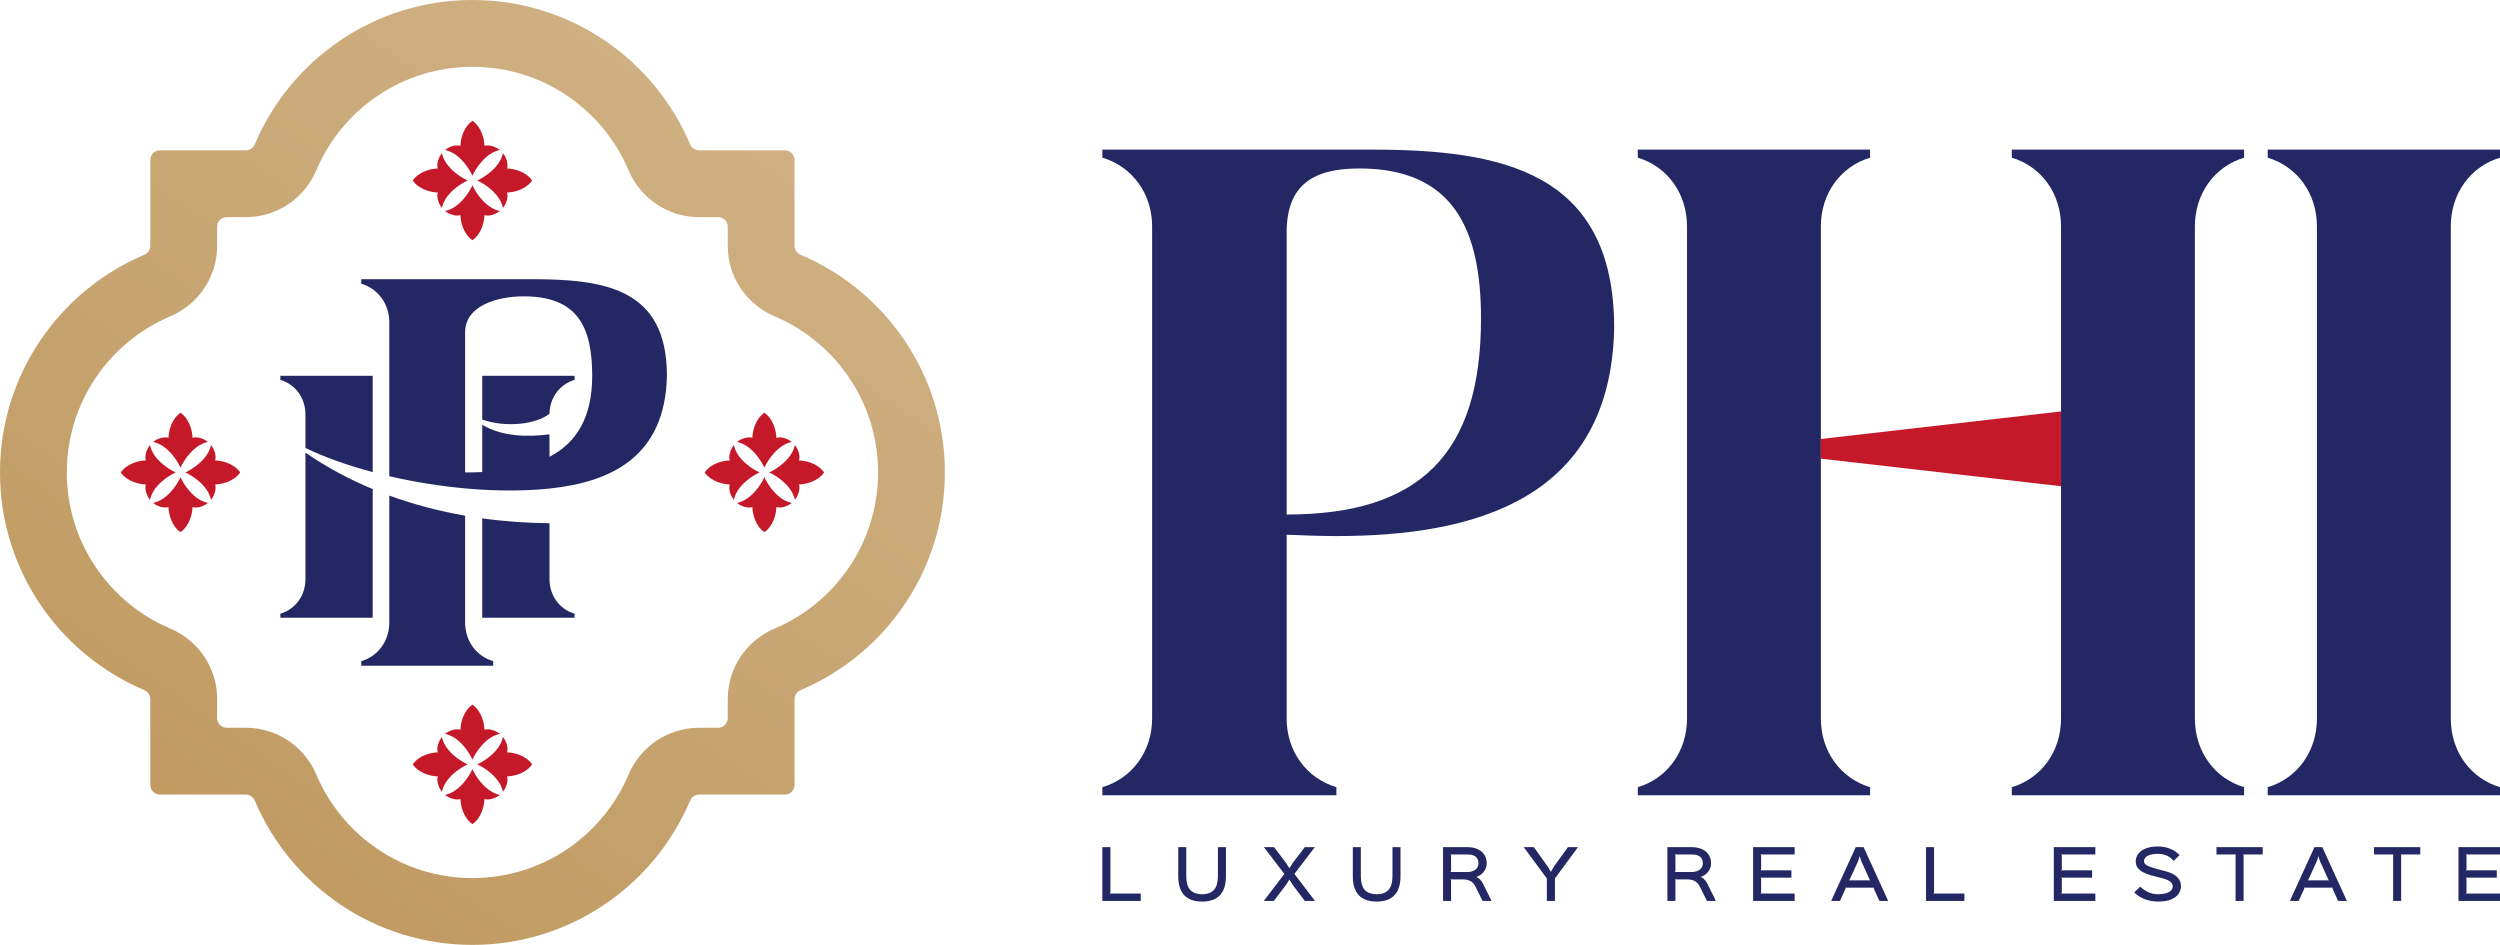 <svg xmlns="http://www.w3.org/2000/svg" width="254" height="96" viewBox="0 0 254 96" fill="none"><path d="M50.106 67.636H36.703V67.175C38.398 66.675 39.553 65.137 39.553 63.253V50.352C42.106 51.285 44.7 51.947 47.256 52.394V63.253C47.256 65.137 48.411 66.675 50.106 67.175V67.636Z" fill="#232864"></path><path d="M48.994 42.628C48.994 41.251 48.994 39.78 48.994 38.182H58.375V38.595C56.883 39.036 55.858 40.381 55.829 42.035C54.444 43.14 51.335 43.457 48.994 42.628Z" fill="#232864"></path><path fill-rule="evenodd" clip-rule="evenodd" d="M39.553 32.747V48.383C44.71 49.578 50.628 50.17 55.829 49.639V49.636C62.15 48.98 67.598 46.349 67.758 38.174C67.758 29.215 61.324 28.364 53.89 28.364H36.703V28.825C38.398 29.325 39.553 30.863 39.553 32.747ZM60.168 38.174C60.168 42.429 58.562 44.983 55.829 46.416L55.828 44.127C53.572 44.414 51.034 44.373 48.994 43.158C48.994 44.883 48.994 46.461 48.994 47.96C48.43 47.987 47.85 48 47.256 48V33.762C47.256 31.032 50.578 30.109 53.197 30.109C58.628 30.109 60.168 33.137 60.168 38.174Z" fill="#232864"></path><path d="M48.994 52.666C51.339 52.99 53.638 53.141 55.829 53.161L55.829 58.839C55.829 60.526 56.861 61.903 58.376 62.35V62.764H48.994C48.994 58.929 48.994 55.815 48.994 52.666Z" fill="#232864"></path><path d="M31.032 45.514C32.915 46.43 35.264 47.272 37.867 47.964C37.867 45.137 37.867 42.026 37.867 38.182H28.485V38.595C30 39.043 31.032 40.42 31.032 42.107L31.032 45.514Z" fill="#232864"></path><path d="M37.867 49.694C35.519 48.716 33.22 47.496 31.032 45.989L31.032 58.839C31.032 60.526 29.999 61.903 28.485 62.35V62.764H37.867C37.867 58.522 37.867 55.162 37.867 51.662L37.867 49.694Z" fill="#232864"></path><path fill-rule="evenodd" clip-rule="evenodd" d="M78.697 63.862C84.889 61.244 89.212 55.119 89.212 48C89.212 40.881 84.889 34.756 78.697 32.138C75.92 30.963 73.939 28.21 73.939 24.974V23.033C73.939 22.496 73.504 22.061 72.967 22.061H71.026C67.79 22.061 65.037 20.08 63.862 17.303C61.244 11.111 55.119 6.788 48 6.788C40.881 6.788 34.756 11.111 32.138 17.303C30.963 20.08 28.21 22.061 24.974 22.061H23.033C22.496 22.061 22.061 22.496 22.061 23.033V24.974C22.061 28.21 20.08 30.963 17.303 32.138C11.111 34.756 6.788 40.881 6.788 48C6.788 55.119 11.111 61.244 17.303 63.862C20.08 65.037 22.061 67.79 22.061 71.026V72.967C22.061 73.504 22.496 73.939 23.033 73.939H24.974C28.21 73.939 30.963 75.92 32.138 78.697C34.756 84.889 40.881 89.212 48 89.212C55.119 89.212 61.244 84.889 63.862 78.697C65.037 75.92 67.79 73.939 71.026 73.939H72.967C73.504 73.939 73.939 73.504 73.939 72.967V71.026C73.939 67.79 75.92 65.037 78.697 63.862ZM81.341 70.114C80.973 70.27 80.727 70.627 80.727 71.026V79.758C80.727 80.293 80.293 80.727 79.758 80.727H71.026C70.627 80.727 70.27 80.973 70.114 81.341C66.471 89.956 57.941 96 48 96C38.059 96 29.529 89.956 25.886 81.341C25.73 80.973 25.373 80.727 24.974 80.727H16.242C15.707 80.727 15.273 80.293 15.273 79.758V71.026C15.273 70.627 15.027 70.27 14.659 70.114C6.045 66.471 0 57.941 0 48C0 38.059 6.045 29.529 14.659 25.886C15.027 25.73 15.273 25.373 15.273 24.974V16.242C15.273 15.707 15.707 15.273 16.242 15.273H24.974C25.373 15.273 25.73 15.027 25.886 14.659C29.529 6.045 38.059 0 48 0C57.941 0 66.471 6.045 70.114 14.659C70.27 15.027 70.627 15.273 71.026 15.273H79.758C80.293 15.273 80.727 15.707 80.727 16.242V24.974C80.727 25.373 80.973 25.73 81.341 25.886C89.956 29.529 96 38.059 96 48C96 57.941 89.956 66.471 81.341 70.114Z" fill="url(#paint0_linear_96_439)"></path><path d="M18.339 47.515C18.673 46.761 19.698 45.184 21.129 44.901C20.867 44.689 20.185 44.308 19.555 44.477C19.555 43.912 19.312 42.612 18.339 41.934C17.366 42.612 17.123 43.912 17.123 44.477C16.493 44.308 15.811 44.689 15.549 44.901C16.98 45.184 18.005 46.761 18.339 47.515Z" fill="#C51828"></path><path d="M17.854 48C17.1 47.666 15.523 46.641 15.24 45.21C15.028 45.472 14.647 46.154 14.816 46.784C14.251 46.784 12.951 47.027 12.273 48C12.951 48.973 14.251 49.216 14.816 49.216C14.647 49.846 15.028 50.528 15.24 50.79C15.523 49.359 17.1 48.334 17.854 48Z" fill="#C51828"></path><path d="M18.339 48.485C18.673 49.239 19.698 50.816 21.129 51.099C20.867 51.311 20.185 51.692 19.555 51.523C19.555 52.088 19.312 53.388 18.339 54.066C17.366 53.388 17.123 52.088 17.123 51.523C16.493 51.692 15.811 51.311 15.549 51.099C16.98 50.816 18.005 49.239 18.339 48.485Z" fill="#C51828"></path><path d="M18.824 48C19.578 47.666 21.155 46.641 21.438 45.21C21.65 45.472 22.031 46.154 21.862 46.784C22.427 46.784 23.727 47.027 24.405 48C23.727 48.973 22.427 49.216 21.862 49.216C22.031 49.846 21.65 50.528 21.438 50.79C21.155 49.359 19.578 48.334 18.824 48Z" fill="#C51828"></path><path d="M77.661 47.515C77.995 46.761 79.02 45.184 80.451 44.901C80.189 44.689 79.507 44.308 78.877 44.477C78.877 43.912 78.634 42.612 77.661 41.934C76.688 42.612 76.445 43.912 76.445 44.477C75.815 44.308 75.133 44.689 74.871 44.901C76.302 45.184 77.327 46.761 77.661 47.515Z" fill="#C51828"></path><path d="M77.176 48C76.422 47.666 74.845 46.641 74.562 45.21C74.35 45.472 73.969 46.154 74.138 46.784C73.573 46.784 72.273 47.027 71.595 48C72.273 48.973 73.573 49.216 74.138 49.216C73.969 49.846 74.35 50.528 74.562 50.79C74.845 49.359 76.422 48.334 77.176 48Z" fill="#C51828"></path><path d="M77.661 48.485C77.995 49.239 79.02 50.816 80.451 51.099C80.189 51.311 79.507 51.692 78.877 51.523C78.877 52.088 78.634 53.388 77.661 54.066C76.688 53.388 76.445 52.088 76.445 51.523C75.815 51.692 75.133 51.311 74.871 51.099C76.302 50.816 77.327 49.239 77.661 48.485Z" fill="#C51828"></path><path d="M78.146 48C78.9 47.666 80.477 46.641 80.76 45.21C80.972 45.472 81.353 46.154 81.184 46.784C81.749 46.784 83.049 47.027 83.727 48C83.049 48.973 81.749 49.216 81.184 49.216C81.353 49.846 80.972 50.528 80.76 50.79C80.477 49.359 78.9 48.334 78.146 48Z" fill="#C51828"></path><path d="M47.515 77.661C46.761 77.327 45.184 76.302 44.901 74.871C44.689 75.133 44.308 75.815 44.477 76.445C43.912 76.445 42.612 76.688 41.934 77.661C42.612 78.634 43.912 78.877 44.477 78.877C44.308 79.507 44.689 80.189 44.901 80.451C45.184 79.02 46.761 77.995 47.515 77.661Z" fill="#C51828"></path><path d="M48 78.146C47.666 78.9 46.641 80.477 45.21 80.76C45.472 80.972 46.154 81.353 46.784 81.184C46.784 81.749 47.027 83.049 48 83.727C48.973 83.049 49.216 81.749 49.216 81.184C49.846 81.353 50.528 80.972 50.79 80.76C49.359 80.477 48.334 78.9 48 78.146Z" fill="#C51828"></path><path d="M48.485 77.661C49.239 77.327 50.816 76.302 51.099 74.871C51.311 75.133 51.692 75.815 51.523 76.445C52.088 76.445 53.388 76.688 54.066 77.661C53.388 78.634 52.088 78.877 51.523 78.877C51.692 79.507 51.311 80.189 51.099 80.451C50.816 79.02 49.239 77.995 48.485 77.661Z" fill="#C51828"></path><path d="M48 77.176C47.666 76.422 46.641 74.845 45.21 74.562C45.472 74.35 46.154 73.969 46.784 74.138C46.784 73.573 47.027 72.273 48 71.595C48.973 72.273 49.216 73.573 49.216 74.138C49.846 73.969 50.528 74.35 50.79 74.562C49.359 74.845 48.334 76.422 48 77.176Z" fill="#C51828"></path><path d="M47.515 18.339C46.761 18.005 45.184 16.98 44.901 15.549C44.689 15.811 44.308 16.493 44.477 17.123C43.912 17.123 42.612 17.366 41.934 18.339C42.612 19.312 43.912 19.555 44.477 19.555C44.308 20.185 44.689 20.867 44.901 21.129C45.184 19.698 46.761 18.673 47.515 18.339Z" fill="#C51828"></path><path d="M48 18.824C47.666 19.578 46.641 21.155 45.21 21.438C45.472 21.65 46.154 22.031 46.784 21.862C46.784 22.427 47.027 23.727 48 24.405C48.973 23.727 49.216 22.427 49.216 21.862C49.846 22.031 50.528 21.65 50.79 21.438C49.359 21.155 48.334 19.578 48 18.824Z" fill="#C51828"></path><path d="M48.485 18.339C49.239 18.005 50.816 16.98 51.099 15.549C51.311 15.811 51.692 16.493 51.523 17.123C52.088 17.123 53.388 17.366 54.066 18.339C53.388 19.312 52.088 19.555 51.523 19.555C51.692 20.185 51.311 20.867 51.099 21.129C50.816 19.698 49.239 18.673 48.485 18.339Z" fill="#C51828"></path><path d="M48 17.854C47.666 17.1 46.641 15.523 45.21 15.24C45.472 15.028 46.154 14.647 46.784 14.816C46.784 14.251 47.027 12.951 48 12.273C48.973 12.951 49.216 14.251 49.216 14.816C49.846 14.647 50.528 15.028 50.79 15.24C49.359 15.523 48.334 17.1 48 17.854Z" fill="#C51828"></path><path d="M135.779 80.8H112V79.979C115.007 79.09 117.056 76.354 117.056 73.002V22.998C117.056 19.646 115.007 16.91 112 16.021V15.2H139.332C152.52 15.2 164 17.389 164 33.327C163.658 50.839 149.65 54.464 135.779 54.464C134.139 54.464 132.431 54.396 130.723 54.328V73.002C130.723 76.354 132.773 79.09 135.779 79.979V80.8ZM130.723 23.614V52.276C144.321 52.276 150.47 46.051 150.47 32.37C150.47 23.409 147.737 17.116 138.102 17.116C133.456 17.116 130.723 18.757 130.723 23.614Z" fill="#232864"></path><path d="M166.4 15.2H190V16.021C187.016 16.91 185 19.648 185 23V73.004C185 76.356 187.016 79.09 190 79.979V80.8H166.4V79.979C169.384 79.09 171.4 76.356 171.4 73.004V23C171.4 19.648 169.384 16.91 166.4 16.021V15.2Z" fill="#232864"></path><path d="M204.4 15.2H228V16.021C225.016 16.91 223 19.648 223 23V73.004C223 76.356 225.016 79.09 228 79.979V80.8H204.4V79.979C207.384 79.09 209.4 76.356 209.4 73.004V23C209.4 19.648 207.384 16.91 204.4 16.021V15.2Z" fill="#232864"></path><path d="M209.399 41.8L185 44.6V46.6L209.399 49.4V41.8Z" fill="#C51828"></path><path d="M230.4 15.2H254V16.021C251.016 16.91 249 19.648 249 23V73.004C249 76.356 251.016 79.09 254 79.979V80.8H230.4V79.979C233.384 79.09 235.4 76.356 235.4 73.004V23C235.4 19.648 233.384 16.91 230.4 16.021V15.2Z" fill="#232864"></path><path d="M115.9 90.784V91.532H112V86.067H112.817V90.703L112.735 90.784H115.9Z" fill="#232864"></path><path d="M124.557 86.067V89.023C124.557 90.682 123.787 91.6 122.14 91.6C120.486 91.6 119.71 90.696 119.71 89.023V86.067H120.527V89.016C120.527 90.17 120.949 90.851 122.133 90.851C123.304 90.851 123.74 90.17 123.74 89.016V86.067H124.557Z" fill="#232864"></path><path d="M131.512 88.793L133.601 91.532H132.567L131.355 89.927L131.008 89.374H130.995L130.641 89.927L129.422 91.532H128.401L130.491 88.793L128.408 86.067H129.443L130.668 87.687L130.995 88.2H131.008L131.335 87.687L132.567 86.067H133.588L131.512 88.793Z" fill="#232864"></path><path d="M142.292 86.067V89.023C142.292 90.682 141.522 91.6 139.875 91.6C138.221 91.6 137.445 90.696 137.445 89.023V86.067H138.262V89.016C138.262 90.17 138.684 90.851 139.868 90.851C141.039 90.851 141.475 90.17 141.475 89.016V86.067H142.292Z" fill="#232864"></path><path d="M150.213 87.714C150.213 87.066 149.764 86.816 149.111 86.816H147.348L147.43 86.897V88.51L147.348 88.598H149.043C149.805 88.598 150.213 88.22 150.213 87.714ZM150.663 89.758L151.541 91.532H150.629L149.914 90.089C149.662 89.583 149.281 89.347 148.587 89.347H147.348L147.43 89.421V91.532H146.613V86.067H149.111C150.152 86.067 151.051 86.607 151.051 87.714C151.051 88.382 150.574 88.901 150.016 89.09V89.104C150.241 89.198 150.499 89.427 150.663 89.758Z" fill="#232864"></path><path d="M159.303 86.067H160.324L157.982 89.252V91.532H157.159V89.252L154.81 86.067H155.838L157.206 87.984L157.56 88.571H157.574L157.921 87.977L159.303 86.067Z" fill="#232864"></path><path d="M173.007 87.714C173.007 87.066 172.558 86.816 171.905 86.816H170.142L170.223 86.897V88.51L170.142 88.598H171.837C172.599 88.598 173.007 88.22 173.007 87.714ZM173.457 89.758L174.335 91.532H173.423L172.708 90.089C172.456 89.583 172.075 89.347 171.381 89.347H170.142L170.223 89.421V91.532H169.407V86.067H171.905C172.946 86.067 173.845 86.607 173.845 87.714C173.845 88.382 173.368 88.901 172.81 89.09V89.104C173.035 89.198 173.293 89.427 173.457 89.758Z" fill="#232864"></path><path d="M182.335 90.784V91.532H178.115V86.067H182.335V86.816H178.85L178.931 86.897V88.341L178.85 88.429H182.008V89.171H178.85L178.931 89.252V90.703L178.85 90.784H182.335Z" fill="#232864"></path><path d="M187.85 89.441H190.035L189.953 89.36L189.109 87.505L188.953 87.005H188.939L188.783 87.498L187.932 89.36L187.85 89.441ZM189.341 86.067L191.839 91.532H190.947L190.369 90.264L190.409 90.19H187.476L187.517 90.264L186.938 91.532H186.046L188.544 86.067H189.341Z" fill="#232864"></path><path d="M199.584 90.784V91.532H195.684V86.067H196.5V90.703L196.419 90.784H199.584Z" fill="#232864"></path><path d="M212.886 90.784V91.532H208.666V86.067H212.886V86.816H209.401L209.483 86.897V88.341L209.401 88.429H212.559V89.171H209.401L209.483 89.252V90.703L209.401 90.784H212.886Z" fill="#232864"></path><path d="M221.587 90.014C221.587 90.811 220.947 91.6 219.307 91.6C218.401 91.6 217.469 91.323 216.836 90.669L217.442 90.089C218.075 90.642 218.599 90.851 219.279 90.851C220.294 90.851 220.75 90.48 220.75 90.055C220.75 89.751 220.484 89.434 219.742 89.245C219.627 89.212 218.851 89.016 218.728 88.982C217.728 88.712 216.992 88.355 216.992 87.518C216.992 86.722 217.714 86 219.239 86C220.137 86 220.899 86.31 221.444 86.877L220.845 87.464C220.457 87.012 219.94 86.749 219.239 86.749C218.218 86.749 217.83 87.127 217.83 87.491C217.83 87.828 218.17 88.024 219.102 88.274C219.218 88.301 219.865 88.476 219.994 88.51C221.104 88.787 221.587 89.347 221.587 90.014Z" fill="#232864"></path><path d="M229.89 86.067V86.816H227.909L227.95 86.897V91.532H227.133V86.897L227.181 86.816H225.193V86.067H229.89Z" fill="#232864"></path><path d="M234.455 89.441H236.64L236.558 89.36L235.714 87.505L235.557 87.005H235.544L235.387 87.498L234.536 89.36L234.455 89.441ZM235.945 86.067L238.443 91.532H237.552L236.973 90.264L237.014 90.19H234.08L234.121 90.264L233.543 91.532H232.651L235.149 86.067H235.945Z" fill="#232864"></path><path d="M245.897 86.067V86.816H243.916L243.957 86.897V91.532H243.14V86.897L243.188 86.816H241.2V86.067H245.897Z" fill="#232864"></path><path d="M254 90.784V91.532H249.78V86.067H254V86.816H250.515L250.597 86.897V88.341L250.515 88.429H253.673V89.171H250.515L250.597 89.252V90.703L250.515 90.784H254Z" fill="#232864"></path><defs><linearGradient id="paint0_linear_96_439" x1="96" y1="2.114" x2="20.625" y2="110.362" gradientUnits="userSpaceOnUse"><stop stop-color="#D2B589"></stop><stop offset="1" stop-color="#BD955A"></stop></linearGradient></defs></svg>